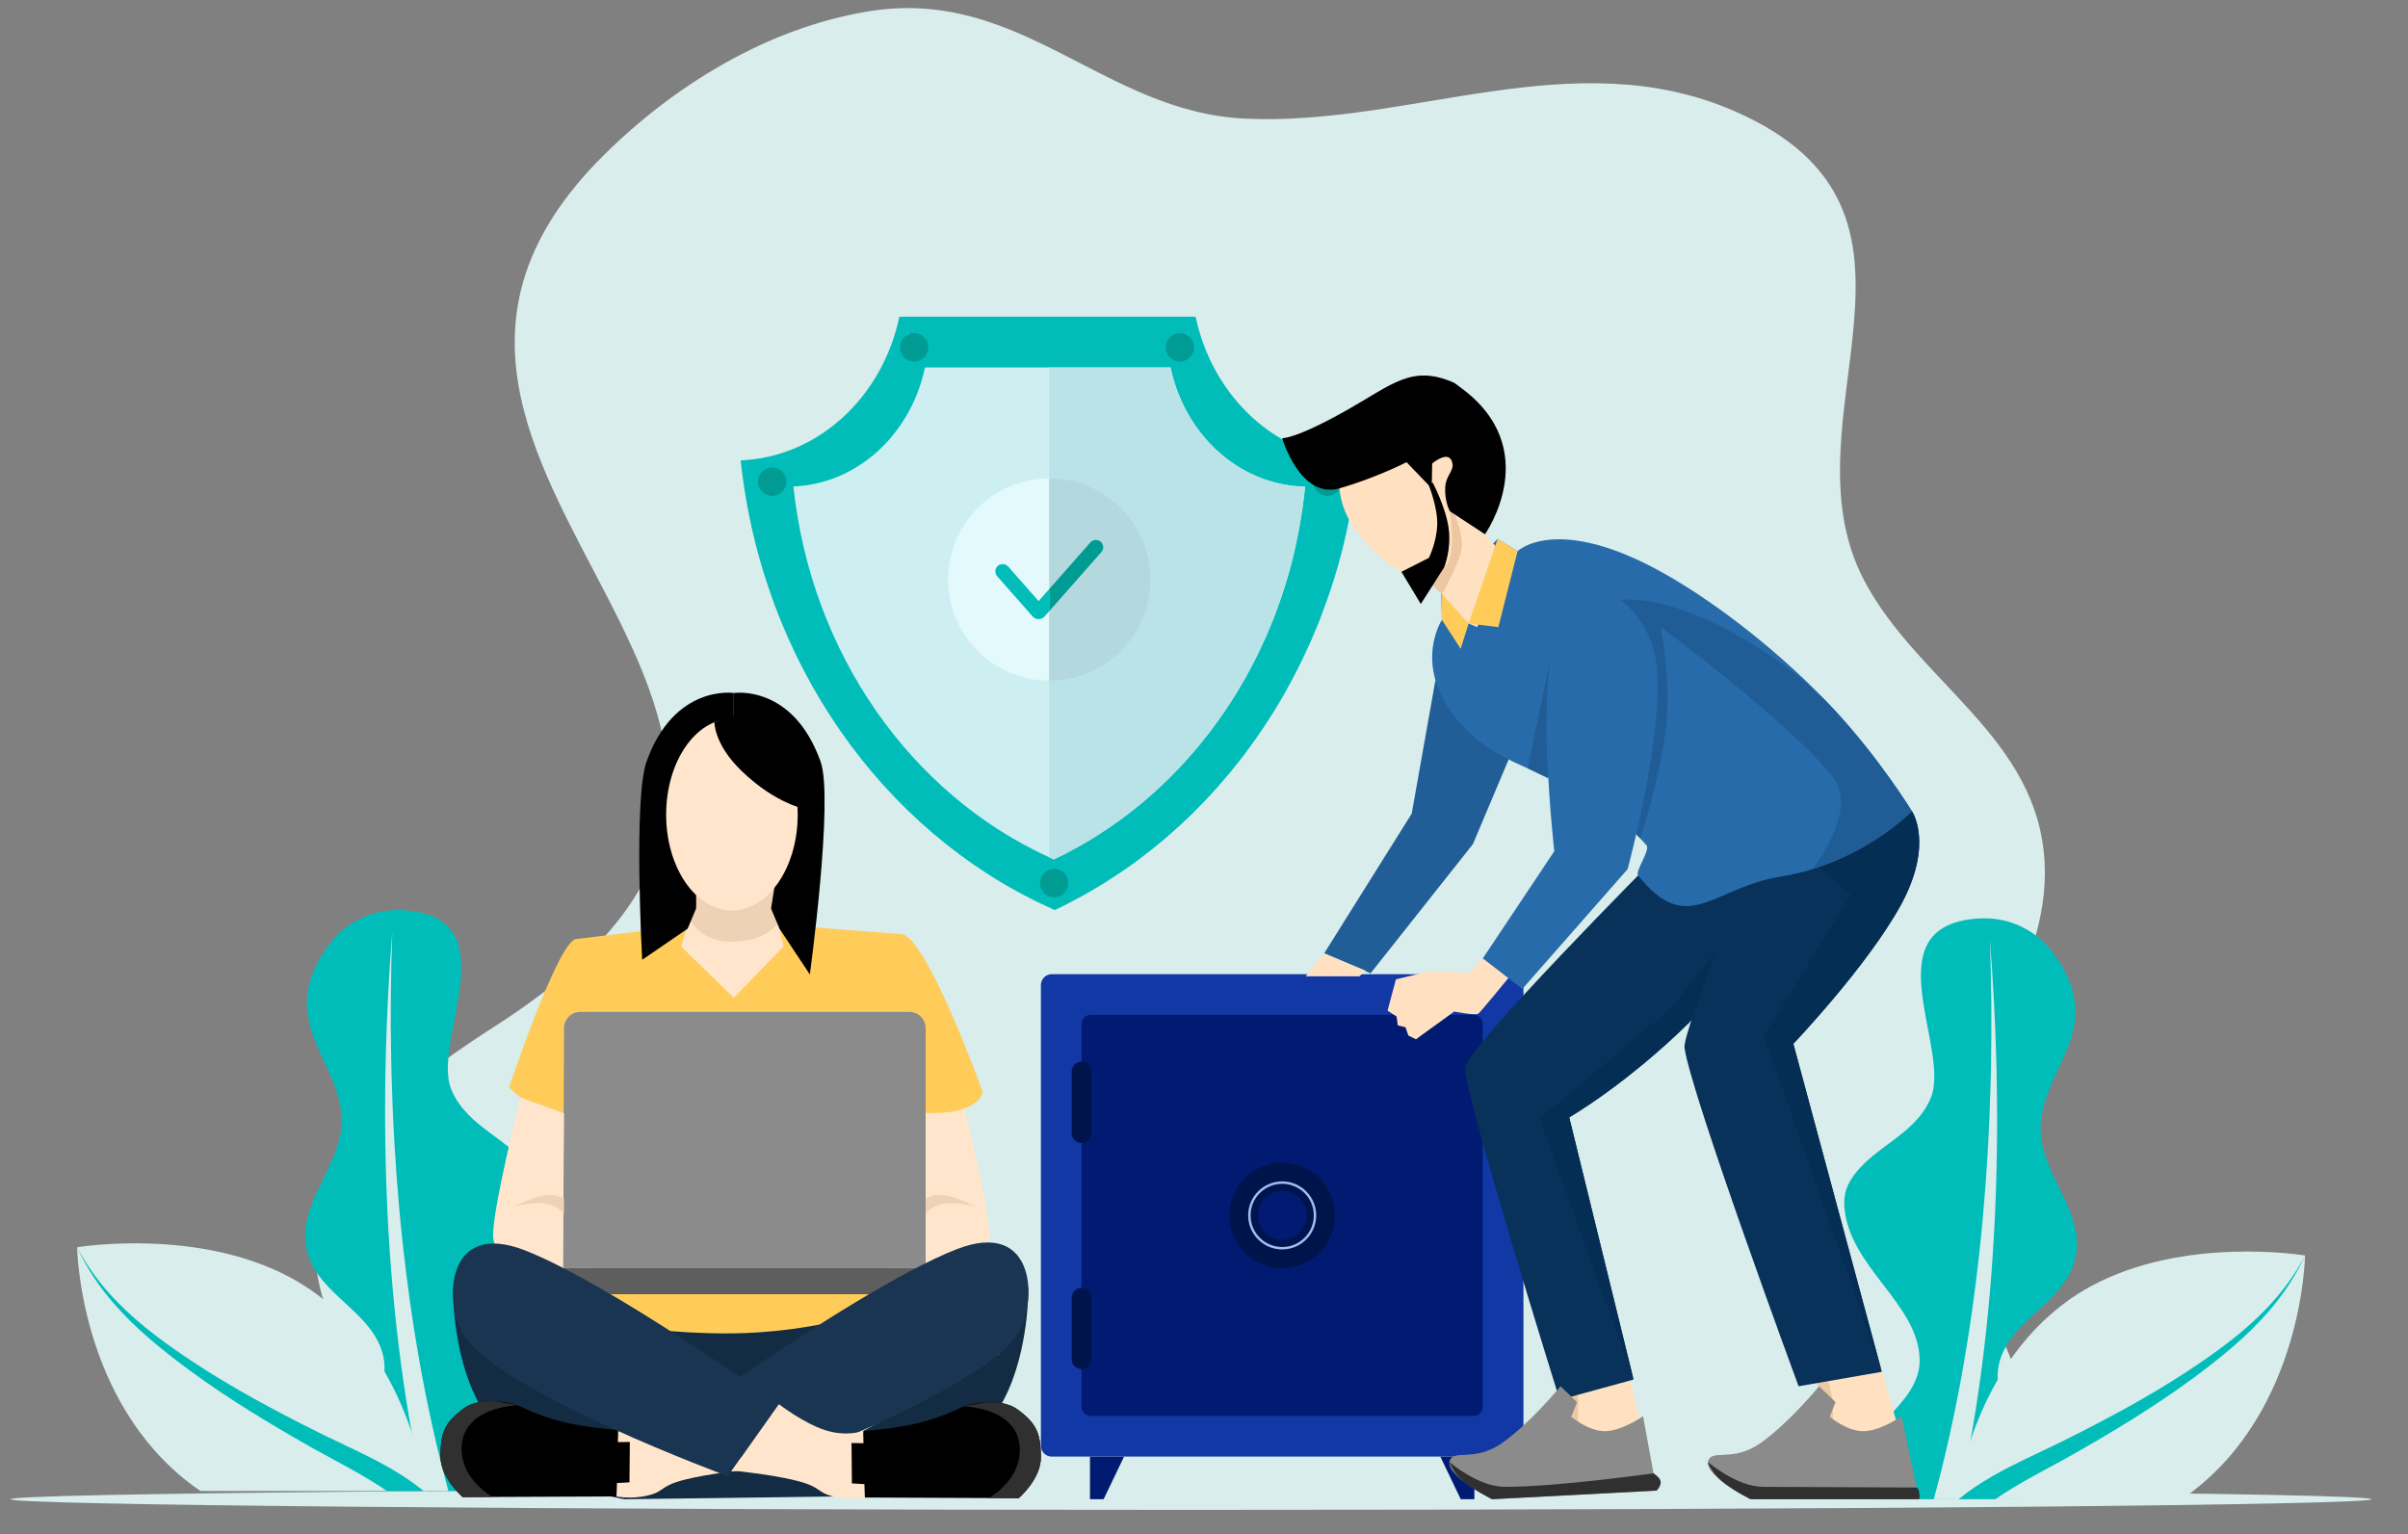 <?xml version="1.0" encoding="UTF-8"?>
<svg id="Calque_1" data-name="Calque 1" xmlns="http://www.w3.org/2000/svg" viewBox="0 0 1590.42 1013.5">
  <rect x="0" y="0" width="1590.42" height="1013.5" fill="#808080" stroke="none"/>
  <defs>
    <style>
      .cls-1 {
        fill: #142c43;
      }

      .cls-1, .cls-2, .cls-3, .cls-4, .cls-5, .cls-6, .cls-7, .cls-8, .cls-9, .cls-10, .cls-11, .cls-12, .cls-13, .cls-14, .cls-15, .cls-16, .cls-17, .cls-18, .cls-19, .cls-20, .cls-21, .cls-22, .cls-23, .cls-24, .cls-25, .cls-26, .cls-27, .cls-28, .cls-29, .cls-30 {
        stroke-width: 0px;
      }

      .cls-2 {
        fill: #e3f9fc;
      }

      .cls-3 {
        fill: #d2c41f;
      }

      .cls-3, .cls-18, .cls-20 {
        fill-rule: evenodd;
      }

      .cls-4 {
        fill: #ffcc5a;
      }

      .cls-5 {
        fill: #bae3e8;
      }

      .cls-6 {
        fill: #5e5e5e;
      }

      .cls-7 {
        fill: #efd2b6;
      }

      .cls-8 {
        fill: #286bab;
      }

      .cls-10 {
        fill: #ceeff2;
      }

      .cls-11 {
        fill: #009b93;
      }

      .cls-12 {
        fill: #ecc7a3;
      }

      .cls-13 {
        fill: #08325a;
      }

      .cls-14 {
        fill: #b3d8dd;
      }

      .cls-15 {
        fill: #193551;
      }

      .cls-16 {
        fill: #eec8a2;
      }

      .cls-17 {
        fill: #00144c;
      }

      .cls-18 {
        fill: #d9edec;
      }

      .cls-19 {
        fill: #205d96;
      }

      .cls-20, .cls-29 {
        fill: #01bdb9;
      }

      .cls-21 {
        fill: #215e98;
      }

      .cls-22 {
        fill: #011b72;
      }

      .cls-23 {
        fill: #052e55;
      }

      .cls-24 {
        fill: #1138a5;
      }

      .cls-25 {
        fill: #ffe5cb;
      }

      .cls-26 {
        fill: #8b8b8b;
      }

      .cls-27 {
        fill: #ffe1c2;
      }

      .cls-28 {
        fill: #303030;
      }

      .cls-30 {
        fill: #a0bef2;
      }
    </style>
  </defs>
  <path class="cls-18" d="M319.7,990.2c-2.63,2.98-31.21-22.32-32.69-23.66-15.23-13.86-29.15-29.49-41.04-46-82.4-114.43-18.79-178.54,81.58-243,312.1-200.43-140.81-365.04,71.38-575.19,46.2-45.75,107.66-83.87,174.56-94.83,100.53-16.46,155.14,66.35,248.6,70.84,108.98,5.24,216.78-51.36,323.3-5.02,152.63,66.4,29.81,202.68,85.62,309.68,35.48,68.02,115.39,103.9,119.43,187.31,3.6,74.25-58,134.45-61.09,209.05-2.79,67.21,76.51,143.75,44.56,207.92"/>
  <path class="cls-18" d="M786.68,983.4c430.3,0,779.64,3.16,779.64,7.04s-349.35,7.04-779.64,7.04-779.64-3.16-779.64-7.04,349.35-7.04,779.64-7.04h0Z"/>
  <path class="cls-20" d="M1233.97,990.45c-1.85-1.86-3.42-3.68-4.72-5.45-10.52-14.31-3.87-25.79,6.69-37.39,3.83-4.21,8.17-8.43,12.39-12.8,4.83-5.01,9.5-10.22,13.07-15.84,4.09-6.45,6.72-13.44,6.47-21.3-1.19-36.66-46.06-60.28-49.67-99.67-.59-6.44.57-12.58,3.95-18.12,13.61-22.31,42.37-29.01,53.05-54.48,13.65-32.54-39.33-113.5,30.7-118.57,2.73-.2,6.39-.22,9.13,0,16.12,1.23,30.9,9.26,40.58,22.15,13.23,17.62,16.3,32.25,14.68,45.53-.08.66-.17,1.31-.27,1.96-1.05,6.65-3.23,12.98-5.83,19.2-4.38,10.45-9.95,20.57-13.36,31.39-2.16,6.87-3.45,14.02-3,21.7,1.59,26.86,26.52,50.13,23.75,77.36-.27,2.65-.8,5.33-1.64,8.06-.31,1.02-.66,2.02-1.05,3-.12.29-.23.59-.36.88-3.36,8.04-8.97,14.62-15.23,20.79-10.5,10.36-22.83,19.56-29.43,32.54-1.59,3.12-2.85,6.46-3.67,10.09-.25,1.09-.43,2.19-.57,3.3-.12,1.02-.2,2.04-.23,3.07-.04,1.2-.03,2.4.04,3.62.6,11.11,5.39,22.9,9.81,34.56,2.43,6.41,4.74,12.79,6.17,18.98,1.08,4.66,1.66,9.21,1.42,13.61-.22,4.1-1.16,8.06-3.07,11.83h-99.8Z"/>
  <path class="cls-18" d="M1314.97,706.51c.59-29.25.31-57.84-.69-85.33,2.05,25.8,3.52,52.59,4.24,80.03.05,1.95.1,3.91.14,5.87,0,.29.01.59.02.88.21,9.7.33,19.48.35,29.32.01,8.13-.04,16.31-.17,24.51-.06,3.65-.13,7.31-.21,10.97-.24,10.18-.59,20.39-1.06,30.64-.42,9.04-.93,18.1-1.54,27.18-.23,3.43-.47,6.85-.73,10.28-1.38,18.26-3.17,36.53-5.41,54.74-.45,3.64-.91,7.27-1.4,10.9-.09.7-.19,1.4-.28,2.1-1.94,14.31-4.16,28.56-6.68,42.71-.05.27-.1.54-.14.8-2.3,12.83-4.85,25.57-7.67,38.2-.01.05-.02.09-.03.14h-16.51c3.82-13.93,7.3-28.04,10.47-42.26,2.53-11.37,4.87-22.81,7.01-34.31.34-1.8.67-3.59.99-5.39.53-2.91,1.04-5.82,1.54-8.73,4.01-23.22,7.26-46.61,9.85-69.97.12-1.12.25-2.23.37-3.35.82-7.61,1.57-15.21,2.26-22.8,1.24-13.76,2.25-27.48,3.06-41.11.25-4.25.48-8.49.7-12.73.22-4.34.42-8.67.59-13,.29-6.97.52-13.92.71-20.83.03-1.1.06-2.19.08-3.29.05-2.06.1-4.11.14-6.16h0Z"/>
  <path class="cls-18" d="M1380.84,849.82c61.92-33.75,141.57-20.4,141.57-20.4,0,0-1.2,101.69-76.36,157.43-1.69,1.25-3.4,2.45-5.13,3.6h-149.24c1.72-10.13,4.65-23.56,9.61-38.35.09-.26.18-.52.27-.79,4.3-12.71,10.1-26.39,17.89-39.85.6-1.04,1.22-2.09,1.85-3.13,1.04-1.73,2.12-3.45,3.23-5.16,3.45-5.31,7.23-10.55,11.38-15.63,8.48-10.38,18.49-20.12,30.31-28.57.58-.41,1.16-.82,1.74-1.23,1.25-.86,2.51-1.71,3.78-2.53.4-.26.81-.52,1.21-.77,2.59-1.63,5.22-3.17,7.89-4.62h0Z"/>
  <path class="cls-20" d="M1335.42,965c9.78-4.78,19.63-9.27,28.95-13.94,13.58-6.8,27.21-13.85,40.64-21.29,13.41-7.44,26.59-15.24,39.28-23.57,18.82-12.36,36.84-25.39,52.01-41.07,10.2-10.54,19.1-22.24,26.09-35.71-6.31,13.93-14.65,26.17-24.34,37.32-14.5,16.67-32.01,30.83-50.37,44.34-12.37,9.1-25.26,17.7-38.4,25.93-13.13,8.22-26.48,16.06-39.79,23.63-10.49,5.97-21.71,11.72-32.65,17.98-4.72,2.7-9.39,5.49-13.92,8.43-1.71,1.11-3.4,2.24-5.06,3.4h-24.29c.06-.05.11-.09.17-.14,6.81-5.57,14.23-10.5,22.01-14.97,6.4-3.68,13.02-7.08,19.67-10.33h0Z"/>
  <path class="cls-20" d="M339.39,985.01c1.85-1.86,3.42-3.68,4.72-5.45,10.52-14.31,3.86-25.79-6.69-37.39-3.83-4.21-8.17-8.43-12.39-12.8-4.83-5.01-9.5-10.22-13.07-15.84-4.09-6.45-6.72-13.44-6.47-21.3,1.19-36.66,46.06-60.28,49.67-99.67.59-6.44-.57-12.58-3.95-18.12-13.61-22.31-42.37-29.01-53.05-54.48-13.65-32.54,39.33-113.5-30.7-118.57-2.73-.2-6.39-.22-9.13,0-16.12,1.23-30.9,9.26-40.58,22.15-13.23,17.62-16.3,32.25-14.68,45.53.08.66.17,1.31.27,1.96,1.05,6.65,3.23,12.98,5.83,19.2,4.38,10.45,9.95,20.57,13.36,31.39,2.16,6.87,3.45,14.02,3,21.7-1.59,26.86-26.52,50.13-23.75,77.36.27,2.65.8,5.33,1.64,8.06.31,1.02.66,2.02,1.05,3,.12.29.23.59.36.88,3.36,8.04,8.97,14.62,15.23,20.79,10.5,10.36,22.83,19.56,29.43,32.54,1.59,3.12,2.85,6.46,3.67,10.09.25,1.09.43,2.19.57,3.3.12,1.02.2,2.04.23,3.07.04,1.2.03,2.4-.04,3.62-.6,11.11-5.39,22.9-9.81,34.56-2.43,6.41-4.74,12.79-6.17,18.98-1.08,4.66-1.66,9.21-1.42,13.61.22,4.1,1.16,8.06,3.07,11.83h99.8Z"/>
  <path class="cls-18" d="M258.39,701.07c-.59-29.26-.31-57.84.69-85.33-2.05,25.8-3.52,52.59-4.24,80.03-.05,1.95-.1,3.91-.14,5.87,0,.29-.01.59-.02.88-.21,9.7-.33,19.48-.35,29.32-.01,8.13.04,16.31.17,24.51.06,3.65.13,7.31.21,10.97.24,10.18.59,20.39,1.06,30.64.42,9.04.93,18.1,1.54,27.18.23,3.43.47,6.85.73,10.28,1.38,18.26,3.17,36.53,5.41,54.74.45,3.64.91,7.27,1.4,10.9.09.7.19,1.4.28,2.1,1.94,14.31,4.16,28.56,6.68,42.71.05.27.1.54.14.8,2.3,12.83,4.85,25.57,7.67,38.2.01.05.02.09.03.14h16.51c-3.82-13.93-7.3-28.04-10.47-42.26-2.53-11.37-4.87-22.81-7.01-34.31-.34-1.8-.67-3.59-.99-5.39-.53-2.91-1.04-5.82-1.54-8.73-4.01-23.22-7.26-46.61-9.85-69.97-.12-1.12-.25-2.23-.37-3.35-.82-7.61-1.57-15.21-2.26-22.8-1.24-13.76-2.25-27.48-3.06-41.11-.25-4.25-.48-8.49-.7-12.73-.22-4.34-.42-8.67-.59-13-.29-6.97-.52-13.92-.71-20.83-.03-1.1-.06-2.19-.08-3.29-.05-2.06-.1-4.11-.14-6.16h0Z"/>
  <path class="cls-3" d="M394.56,925.09s.15,30.22-22.46,46.4c-19,13.6-47.62,5.91-47.62,5.91,0,0,1.04-29.43,22.65-44.32,19-13.1,47.43-7.98,47.43-7.98h0Z"/>
  <path class="cls-18" d="M192.53,844.38c-61.92-33.75-141.57-20.4-141.57-20.4,0,0,1.2,101.69,76.36,157.43,1.69,1.25,3.4,2.45,5.12,3.6h149.24c-1.72-10.13-4.65-23.56-9.61-38.35-.09-.26-.18-.52-.27-.79-4.3-12.71-10.1-26.39-17.89-39.85-.6-1.04-1.22-2.09-1.85-3.13-1.04-1.73-2.12-3.45-3.23-5.16-3.45-5.31-7.23-10.55-11.38-15.63-8.48-10.38-18.49-20.12-30.31-28.57-.58-.41-1.16-.82-1.74-1.23-1.25-.86-2.51-1.71-3.78-2.52-.4-.26-.81-.52-1.21-.77-2.59-1.63-5.22-3.17-7.89-4.62h0Z"/>
  <path class="cls-20" d="M237.94,959.56c-9.78-4.78-19.63-9.27-28.95-13.94-13.58-6.8-27.21-13.85-40.64-21.29-13.41-7.44-26.59-15.24-39.28-23.57-18.82-12.36-36.84-25.39-52.01-41.07-10.2-10.54-19.1-22.24-26.09-35.71,6.31,13.93,14.65,26.17,24.34,37.32,14.5,16.67,32.01,30.83,50.37,44.34,12.37,9.1,25.26,17.7,38.4,25.93,13.13,8.22,26.48,16.06,39.79,23.63,10.49,5.97,21.71,11.72,32.65,17.98,4.72,2.7,9.39,5.49,13.92,8.43,1.71,1.11,3.4,2.24,5.06,3.4h24.29c-.06-.05-.11-.09-.17-.14-6.81-5.57-14.23-10.5-22.01-14.97-6.4-3.68-13.02-7.08-19.67-10.33h0Z"/>
  <path class="cls-24" d="M687.49,650.76c0-3.97,3.21-7.18,7.18-7.18h304.35c3.96,0,7.18,3.22,7.18,7.18v304.34c0,3.97-3.22,7.18-7.18,7.18h-304.35c-3.97,0-7.18-3.21-7.18-7.18v-304.34h0Z"/>
  <path class="cls-22" d="M714.35,676.41c0-3.3,2.67-5.97,5.97-5.97h253.04c3.3,0,5.97,2.67,5.97,5.97v253.05c0,3.3-2.67,5.97-5.97,5.97h-253.04c-3.3,0-5.97-2.67-5.97-5.97v-253.05h0Z"/>
  <path class="cls-17" d="M707.82,707.86c0-3.56,2.88-6.45,6.44-6.45h.18c3.56,0,6.44,2.89,6.44,6.45v40.78c0,3.56-2.88,6.45-6.44,6.45h-.18c-3.56,0-6.44-2.89-6.44-6.45v-40.78h0Z"/>
  <path class="cls-17" d="M707.82,857.23c0-3.56,2.88-6.45,6.44-6.45h.18c3.56,0,6.44,2.89,6.44,6.45v40.78c0,3.56-2.88,6.45-6.44,6.45h-.18c-3.56,0-6.44-2.89-6.44-6.45v-40.78h0Z"/>
  <path class="cls-17" d="M811.94,802.94c0-19.28,15.63-34.9,34.9-34.9s34.9,15.62,34.9,34.9-15.62,34.9-34.9,34.9-34.9-15.63-34.9-34.9h0Z"/>
  <path class="cls-30" d="M824.37,802.94c0-12.41,10.07-22.48,22.48-22.48s22.47,10.06,22.47,22.48-10.06,22.48-22.47,22.48-22.48-10.06-22.48-22.48h0Z"/>
  <path class="cls-17" d="M825.97,802.94c0-11.53,9.34-20.88,20.88-20.88s20.88,9.35,20.88,20.88-9.34,20.88-20.88,20.88-20.88-9.35-20.88-20.88h0Z"/>
  <path class="cls-22" d="M830.73,802.94c0-8.9,7.22-16.12,16.12-16.12s16.11,7.22,16.11,16.12-7.22,16.12-16.11,16.12-16.12-7.21-16.12-16.12h0Z"/>
  <polygon class="cls-22" points="719.9 962.29 742.41 962.29 728.9 990.45 719.9 990.45 719.9 962.29 719.9 962.29"/>
  <polygon class="cls-22" points="973.79 962.29 951.29 962.29 964.79 990.45 973.79 990.45 973.79 962.29 973.79 962.29"/>
  <path class="cls-29" d="M593.99,209.27c-11.12,52.97-53.54,92.73-104.79,94.87,14.17,133.36,93.73,244.75,202.62,294.88,1.6.73,3.18,1.51,4.78,2.22,6.67-3.15,13.2-6.55,19.64-10.15,1.13-.63,2.27-1.26,3.4-1.91,2.67-1.54,5.34-3.12,7.97-4.74,1.46-.9,2.9-1.83,4.35-2.75,5.97-3.8,11.86-7.75,17.59-11.94,2.62-1.92,5.21-3.91,7.78-5.91,1.06-.81,2.12-1.61,3.16-2.44,2.5-1.98,4.96-4,7.4-6.06,1.28-1.07,2.55-2.17,3.8-3.26,5.37-4.65,10.63-9.46,15.74-14.46,2.12-2.08,4.18-4.22,6.26-6.36,1.39-1.44,2.77-2.88,4.14-4.34,1.79-1.91,3.55-3.83,5.3-5.78,1.76-1.97,3.49-3.97,5.2-5.98,1.51-1.76,3.03-3.5,4.5-5.28.53-.64,1.03-1.31,1.56-1.96,2.28-2.81,4.56-5.64,6.77-8.53,1.55-2.03,3.04-4.11,4.56-6.18,1.36-1.87,2.71-3.74,4.04-5.64,1.52-2.16,3.01-4.33,4.49-6.52,1.53-2.29,3.02-4.62,4.51-6.96,1.19-1.85,2.39-3.68,3.54-5.56.38-.62.72-1.26,1.1-1.88,1.96-3.26,3.9-6.53,5.77-9.86,1.24-2.2,2.43-4.44,3.63-6.67,1.25-2.34,2.5-4.68,3.7-7.05,1.1-2.16,2.2-4.32,3.26-6.51,1.38-2.84,2.69-5.71,4-8.59.8-1.75,1.63-3.48,2.4-5.25.22-.5.42-1.02.63-1.53,1.71-3.97,3.38-7.97,4.97-12.02.77-1.95,1.49-3.92,2.22-5.88,1.12-2.98,2.2-5.97,3.24-9,.69-1.98,1.37-3.97,2.03-5.98,1.34-4.11,2.62-8.27,3.84-12.45.25-.88.54-1.74.79-2.62.02-.06.03-.12.05-.18,1.38-4.9,2.65-9.86,3.85-14.84.47-1.92.87-3.86,1.31-5.8.76-3.4,1.48-6.81,2.15-10.25.4-2,.8-4,1.17-6.01.77-4.27,1.46-8.56,2.09-12.88.16-1.03.34-2.04.49-3.07.05-.38.08-.76.14-1.14.66-4.88,1.22-9.8,1.71-14.75v-.05c-.8-.01-1.57-.13-2.36-.16-51.24-2.15-93.66-41.91-104.79-94.87h-195.67Z"/>
  <path class="cls-10" d="M610.92,242.75c-9.22,43.92-44.4,76.89-86.89,78.66,11.75,110.58,77.72,202.94,168.01,244.5,1.32.61,2.63,1.25,3.97,1.84,5.52-2.61,10.95-5.43,16.27-8.42.94-.53,1.9-1.05,2.83-1.59,2.22-1.28,4.42-2.59,6.61-3.93,1.21-.74,2.4-1.52,3.6-2.28,4.96-3.15,9.84-6.43,14.59-9.9,2.18-1.59,4.32-3.25,6.45-4.9.87-.68,1.75-1.34,2.61-2.02,2.07-1.64,4.11-3.32,6.13-5.02,1.06-.89,2.11-1.8,3.15-2.7,4.45-3.86,8.83-7.84,13.04-11.99,1.76-1.73,3.48-3.5,5.19-5.27,1.16-1.19,2.3-2.38,3.44-3.6,1.49-1.58,2.95-3.18,4.39-4.8,1.46-1.63,2.89-3.29,4.32-4.96,1.24-1.46,2.51-2.9,3.73-4.38.44-.53.85-1.09,1.28-1.62,1.9-2.33,3.78-4.68,5.61-7.07,1.28-1.69,2.53-3.41,3.78-5.13,1.13-1.55,2.26-3.1,3.35-4.67,1.25-1.79,2.5-3.59,3.72-5.41,1.27-1.9,2.51-3.83,3.74-5.77.97-1.54,1.97-3.05,2.93-4.61.31-.51.6-1.05.91-1.56,1.63-2.7,3.24-5.42,4.79-8.18,1.02-1.82,2.01-3.68,3-5.53,1.04-1.94,2.07-3.88,3.07-5.85.91-1.79,1.82-3.58,2.7-5.39,1.14-2.35,2.23-4.74,3.31-7.13.66-1.45,1.35-2.89,1.99-4.36.18-.42.34-.85.52-1.26,1.42-3.29,2.81-6.61,4.12-9.96.63-1.61,1.22-3.25,1.84-4.87.92-2.47,1.83-4.95,2.68-7.46.57-1.65,1.14-3.3,1.68-4.95,1.12-3.41,2.18-6.86,3.19-10.32.2-.73.45-1.44.65-2.17,0-.05.02-.1.04-.15,1.15-4.06,2.21-8.17,3.2-12.31.38-1.59.72-3.2,1.08-4.81.63-2.82,1.22-5.65,1.79-8.5.32-1.66.66-3.31.96-4.98.63-3.54,1.21-7.1,1.74-10.68.12-.85.28-1.69.4-2.54.04-.31.07-.63.11-.94.55-4.05,1.02-8.13,1.42-12.23,0-.01,0-.03,0-.04-.66-.01-1.29-.11-1.95-.13-42.49-1.78-77.66-34.75-86.88-78.66h-162.25Z"/>
  <path class="cls-11" d="M686.87,583.35c0-5.18,4.19-9.37,9.37-9.37s9.37,4.2,9.37,9.37-4.19,9.37-9.37,9.37-9.37-4.2-9.37-9.37h0Z"/>
  <path class="cls-11" d="M867.29,318.18c0-5.18,4.19-9.37,9.37-9.37s9.37,4.2,9.37,9.37-4.19,9.37-9.37,9.37-9.37-4.2-9.37-9.37h0Z"/>
  <path class="cls-11" d="M769.92,229.47c0-5.18,4.2-9.37,9.38-9.37s9.37,4.2,9.37,9.37-4.2,9.37-9.37,9.37-9.38-4.2-9.38-9.37h0Z"/>
  <path class="cls-11" d="M594.4,229.47c0-5.18,4.19-9.37,9.37-9.37s9.37,4.2,9.37,9.37-4.19,9.37-9.37,9.37-9.37-4.2-9.37-9.37h0Z"/>
  <path class="cls-11" d="M500.63,318.18c0-5.18,4.2-9.37,9.38-9.37s9.37,4.2,9.37,9.37-4.2,9.37-9.37,9.37-9.38-4.2-9.38-9.37h0Z"/>
  <path class="cls-5" d="M693.02,242.75v323.63c.99.47,1.98.94,2.98,1.38,5.53-2.61,10.95-5.43,16.28-8.42.94-.53,1.88-1.05,2.81-1.58,2.23-1.28,4.42-2.59,6.62-3.93,1.21-.74,2.4-1.53,3.61-2.29,4.95-3.15,9.83-6.43,14.58-9.9,2.19-1.59,4.32-3.24,6.45-4.9.87-.68,1.75-1.34,2.61-2.02,2.06-1.64,4.11-3.31,6.13-5.01,1.06-.89,2.11-1.81,3.16-2.71,4.45-3.86,8.81-7.83,13.03-11.98,1.76-1.73,3.47-3.51,5.19-5.28,1.15-1.19,2.3-2.39,3.44-3.61,1.48-1.58,2.94-3.18,4.38-4.79,1.46-1.63,2.9-3.28,4.33-4.94,1.24-1.46,2.51-2.9,3.72-4.38.44-.53.86-1.09,1.29-1.63,1.9-2.33,3.79-4.69,5.62-7.08,1.28-1.69,2.51-3.4,3.76-5.12,1.13-1.55,2.26-3.1,3.36-4.68,1.25-1.79,2.5-3.59,3.72-5.41,1.27-1.9,2.5-3.83,3.73-5.76.98-1.54,1.98-3.06,2.94-4.62.31-.51.59-1.04.9-1.55,1.63-2.7,3.25-5.42,4.8-8.18,1.02-1.82,2.01-3.68,3-5.53,1.04-1.94,2.08-3.88,3.08-5.85.91-1.79,1.82-3.58,2.69-5.4,1.15-2.35,2.23-4.74,3.31-7.13.66-1.45,1.35-2.89,1.99-4.35.18-.42.35-.84.52-1.26,1.43-3.29,2.81-6.6,4.12-9.95.63-1.61,1.22-3.26,1.84-4.88.92-2.47,1.82-4.96,2.68-7.46.56-1.65,1.14-3.3,1.68-4.96,1.12-3.41,2.18-6.86,3.19-10.32.2-.73.45-1.44.66-2.17,0-.05,0-.1.03-.15,1.14-4.06,2.2-8.17,3.19-12.3.39-1.59.73-3.2,1.09-4.81.63-2.82,1.22-5.65,1.79-8.5.32-1.66.65-3.32.95-4.99.64-3.54,1.22-7.09,1.75-10.67.12-.85.27-1.7.39-2.55.05-.31.08-.63.12-.94.55-4.05,1.02-8.13,1.43-12.23,0-.01,0-.03,0-.04-.66-.01-1.31-.1-1.97-.13-42.48-1.78-77.66-34.74-86.88-78.66h-80.14Z"/>
  <path class="cls-2" d="M693.01,316.06c-36.88,0-66.78,29.9-66.78,66.78s29.9,66.79,66.78,66.79v-133.57h0Z"/>
  <path class="cls-14" d="M693.01,316.06v133.57c36.89,0,66.79-29.91,66.79-66.79s-29.9-66.78-66.79-66.78h0Z"/>
  <path class="cls-29" d="M662.53,372.66c-1.23-.08-2.5.31-3.5,1.2-2,1.77-2.2,4.82-.43,6.82l23.53,26.69c1.01,1.14,2.43,1.67,3.84,1.61,1.4.06,2.83-.47,3.83-1.61l3.2-3.63v-14.62l-7.03,7.98-20.12-22.82c-.88-1-2.09-1.55-3.32-1.62h0Z"/>
  <path class="cls-11" d="M723.49,356.7c-1.23.08-2.43.63-3.31,1.63l-27.17,30.8v14.62l34.41-39.02c1.77-2,1.58-5.06-.42-6.82-1-.88-2.27-1.28-3.51-1.21h0Z"/>
  <path class="cls-4" d="M479.43,608.3l-98.42,12.02s-7.7,39.05-1.67,86.66c4.25,33.67,15.7,167.64,15.7,167.64,0,0,44.95,6.89,90.17,6.23,6.25-.09,12.52-.33,18.66-.66,38.27-2.11,72.04-8.2,72.04-8.2,0,0,27.53-114.1,30.69-139.04,6.03-47.61-11.76-115.9-11.76-115.9l-115.39-8.73h0Z"/>
  <path class="cls-4" d="M381.02,620.32c-11.69-1.12-44.75,97.98-44.75,97.98,0,0,6.94,8.42,19.29,13.08s30.11,5.57,30.11,5.57c0,0,8.49-115.36-4.65-116.62h0Z"/>
  <path class="cls-25" d="M635.26,725.06s19.42,76.52,18.09,92.61c-1.74,20.84-41.98,15.63-41.98,15.63v-97.66l23.89-10.59h0Z"/>
  <path class="cls-4" d="M594.81,617.03c16.56-.45,54.13,103.98,54.13,103.98,0,0,.45,6.59-11.89,11.25-12.35,4.66-30.46,2.65-30.46,2.65,0,0-22.91-117.57-11.77-117.87h0Z"/>
  <path class="cls-26" d="M383.26,668.5h217.36c5.94,0,10.74,4.81,10.74,10.75v158.37l-239.49.02.64-158.4c0-5.94,4.81-10.75,10.74-10.75h0Z"/>
  <path class="cls-6" d="M372.52,837.62h238.85v8.69c0,4.8-3.89,8.69-8.69,8.69h-221.47c-4.8,0-8.69-3.89-8.69-8.69v-8.69h0Z"/>
  <path class="cls-7" d="M611.37,792.12v9.45s4.5-5.32,12.65-6.46c8.16-1.14,19.95,1.89,19.95,1.89,0,0-11.77-6.15-19.92-7.37-8.15-1.22-12.68,2.48-12.68,2.48h0Z"/>
  <path class="cls-1" d="M395.03,874.61s50.06,6.89,90.17,6.23c40.1-.66,70.24-8.86,70.24-8.86l-5.13,116.64-138.2,1.83-17.08-115.83h0Z"/>
  <path class="cls-1" d="M299.22,851.25s-.74,41.58,16.1,74c16.86,32.42,51.33,55.68,51.33,55.68l45.46,9.52-5.99-46-73.73-46.76-33.17-46.44h0Z"/>
  <path class="cls-1" d="M679.19,850.54s.75,41.58-16.12,74c-16.85,32.42-51.32,55.68-51.32,55.68l-45.46,9.52,3.95-44.41,89.55-50.82,19.39-43.97h0Z"/>
  <path class="cls-25" d="M343.84,725.06s-19.42,76.52-18.09,92.61c1.74,20.84,46.04,19.93,46.04,19.93l.72-102.05-28.68-10.5h0Z"/>
  <path class="cls-15" d="M631.7,825.33c-18.21,7.11-42.21,20.26-66.32,34.79-50.42,30.38-101.41,66.81-101.41,66.81l33.71,47.62s147.92-54.56,173.8-92.21c13.92-20.24,13.9-77.97-39.77-57.02h0Z"/>
  <path class="cls-7" d="M372.52,792.12v9.45s-4.5-5.32-12.65-6.46c-8.15-1.14-19.95,1.89-19.95,1.89,0,0,11.77-6.15,19.92-7.37,8.15-1.22,12.69,2.48,12.69,2.48h0Z"/>
  <path class="cls-25" d="M463.97,926.94s-15.99,12.39-30.34,17.1c-14.34,4.71-25.47.58-25.47.58l-1,43.98s9.71,2.08,20.95-.69c11.25-2.76,7.3-6.07,24.02-10.36,16.73-4.29,42.87-6.79,42.87-6.79l-31.02-43.83h0Z"/>
  <path class="cls-9" d="M408.16,944.62s-19.81-1.17-36.33-5.24c-16.52-4.06-29.76-11.01-29.76-11.01,0,0-22.76-7.38-35.84,2.13-13.08,9.51-15.15,16.68-15.3,31.31-.17,14.63,14.65,27.22,14.65,27.22l101.58-.43.2-8.85,8.39-.47.24-26.66-8,.1.18-8.09h0Z"/>
  <path class="cls-15" d="M346.71,826.04c56.3,21.98,167.74,101.6,167.74,101.6l-33.72,47.62s-147.92-54.56-173.79-92.21c-13.92-20.24-13.9-77.97,39.77-57.02h0Z"/>
  <polygon class="cls-25" points="460.03 591.52 449.87 625.27 484.64 659.2 517.52 625.27 514.84 613.53 516.63 579 484.35 592.03 460.03 591.52 460.03 591.52"/>
  <path class="cls-25" d="M514.45,927.65s15.99,12.4,30.34,17.1c14.34,4.71,25.47.58,25.47.58l1,43.98s-9.71,2.08-20.95-.69c-11.25-2.76-7.3-6.07-24.03-10.36-16.71-4.29-42.87-6.79-42.87-6.79l31.04-43.83h0Z"/>
  <path class="cls-28" d="M323.33,925.65c1.49-.02,2.91.08,4.32.17l14.42,2.55s-38.04.62-37.19,29.77c.59,20.02,20.4,30.8,20.4,30.8h-.02l-19.68.09s-14.82-12.59-14.66-27.22c.17-14.63,2.23-21.8,15.31-31.31,4.9-3.57,11.16-4.75,17.09-4.84h0Z"/>
  <path class="cls-9" d="M570.25,945.33s19.81-1.17,36.33-5.24c16.52-4.06,29.76-11.01,29.76-11.01,0,0,22.76-7.38,35.84,2.13,13.07,9.51,15.15,16.68,15.3,31.31.17,14.63-14.65,27.22-14.65,27.22l-101.58-.43-.2-8.85-8.39-.47-.24-26.66,8,.1-.18-8.09h0Z"/>
  <path class="cls-28" d="M655.09,926.36c-1.49-.02-2.91.08-4.32.17l-14.42,2.55s38.04.62,37.19,29.77c-.59,20.02-20.4,30.8-20.4,30.8h.01l19.69.09s14.82-12.59,14.65-27.22c-.16-14.63-2.22-21.8-15.3-31.31-4.9-3.57-11.16-4.75-17.09-4.84h0Z"/>
  <path class="cls-7" d="M448.22,582.6l35.62,15.26,36.63-17.11s7.5,40.23-36.37,41.42c-35.08.95-35.88-39.57-35.88-39.57h0Z"/>
  <path class="cls-9" d="M484.64,486.05v-28.23s39.04-6.02,57.34,45.36c8.76,24.57-7.1,140.58-7.1,140.58l-20.04-30.23-5.58-13.3,4.37-27.52,7.29-25.6s2.31-34.43-8.45-47.74c-10.77-13.31-27.83-13.3-27.83-13.3h0Z"/>
  <path class="cls-9" d="M484.64,486.05v-28.23s-39.31-6.02-57.62,45.36c-8.76,24.57-2.88,130.9-2.88,130.9l30.02-20.56,5.58-13.3s1.39-22.67-6.09-36.34c-2.04-3.74-7.87-51.22,2.89-64.53,10.77-13.31,28.11-13.3,28.11-13.3h0Z"/>
  <path class="cls-25" d="M439.97,538.18c0-34.95,19.44-63.29,43.44-63.29s43.45,28.34,43.45,63.29-19.45,63.29-43.45,63.29-43.44-28.34-43.44-63.29h0Z"/>
  <path class="cls-9" d="M471.87,477.15s-.34,14.44,17.76,32c23.64,22.93,43.91,25.69,43.91,25.69,0,0-.27-29.71-12.13-51.98-11.85-22.27-49.54-5.72-49.54-5.72h0Z"/>
  <path class="cls-27" d="M1211.04,950.11l-28.23-95.34s8.8-20.38,19.77-19.05c4.23.51,10.31-1.93,14.73,1.73,7.05,5.84,11.71,18.57,11.71,18.57l26.86,94.99-44.85-.91h0Z"/>
  <path class="cls-27" d="M1041.94,951.08l-23.61-96.57s9.77-19.94,20.67-18.09c4.2.72,10.39-1.43,14.63,2.45,6.76,6.17,10.8,19.1,10.8,19.1l22.26,96.17-44.75-3.06h0Z"/>
  <path class="cls-16" d="M1211.05,950.11l-.7-26.23-19.68-81.33-2.42-9.99c-9.64,1.93-5.46,22.22-5.46,22.22l28.25,95.34h0Z"/>
  <path class="cls-16" d="M1041.95,951.08l.57-26.23-15.74-82.19-1.94-10.1c-9.72,1.47-6.52,21.93-6.52,21.93l23.64,96.59h0Z"/>
  <path class="cls-13" d="M1207.33,569.52s-47.84,62.82-90.57,104.97c-42.73,42.17-80.34,63.65-80.34,63.65l42.49,173.25-48.78,13.38s-62.45-199.93-62.48-219.29c-.02-12.18,126.17-139.22,126.17-139.22l113.52,3.26h0Z"/>
  <path class="cls-13" d="M1156.72,568.07s-45.5,114.31-44.16,124.06c4.21,30.75,75.35,223.68,75.35,223.68l54.96-9.54-58.41-216.7s49.09-51.57,71.06-91.85c21.97-40.29,7.29-61.8,7.29-61.8l-106.08,32.15h0Z"/>
  <path class="cls-26" d="M1255.9,935.61l11.7,54.84h-111.39s-29.87-15.25-28.16-24.58c1.71-9.33,16.03.8,34.99-12.71,18.96-13.52,38.4-37.34,38.4-37.34l10.9,10.46-3.81,9.69s11.35,9.71,22.48,9.53c11.13-.19,24.89-9.87,24.89-9.87h0Z"/>
  <path class="cls-26" d="M1085.17,935.61l9.04,49.13-108.73,5.7s-29.87-15.25-28.16-24.58c1.71-9.33,16.03.8,34.99-12.71,18.96-13.52,38.4-37.34,38.4-37.34l10.9,10.46-3.81,9.69s11.35,9.71,22.48,9.53c11.13-.19,24.89-9.87,24.89-9.87h0Z"/>
  <path class="cls-28" d="M1267.6,990.45s.52-1.63,0-4.48c-.53-2.85-1.65-3.26-1.65-3.26,0,0-67.61-.29-101.35-.44-17.72-.08-36.55-16.4-36.55-16.4,0,0,1.79,6.26,8.83,12.4,7.04,6.16,19.34,12.18,19.34,12.18h111.39Z"/>
  <path class="cls-28" d="M1094.2,984.74s3.14-3.18,2.61-6.04c-.52-2.85-4.71-5.38-4.71-5.38,0,0-64.49,9.09-98.24,8.94-17.72-.08-36.55-16.4-36.55-16.4,0,0,1.79,6.26,8.83,12.4,7.04,6.16,19.33,12.18,19.33,12.18l108.73-5.7h0Z"/>
  <polygon class="cls-21" points="948.07 449.29 932.41 537.48 874.59 629.82 905.23 643.01 972.82 557.64 996.43 501.72 948.07 449.29 948.07 449.29"/>
  <path class="cls-23" d="M1262.78,535.94s14.72,21.53-7.25,61.8c-21.96,40.27-71.08,91.83-71.08,91.83l58.44,216.73-77.86-221.89,57.51-93.58-21.74-18.03,61.98-36.88h0Z"/>
  <path class="cls-8" d="M989.12,356.1l-37.09,36.42.31,16.99s-20.95,31.76,12.83,68.98c33.78,37.22,77.4,28.86,122.29,79.9,2.7,3.08-7.68,17.35-5.58,19.97,32.88,41.13,49.08,7.98,94.21.75,53-8.49,86.7-43.18,86.7-43.18,0,0-21.07-34.47-51.75-67.52-32.34-34.85-75.28-68.88-111.77-89.45-71.1-40.09-96.97-14.83-96.97-14.83l-13.18-8.03h0Z"/>
  <path class="cls-19" d="M1069.61,396.21c42.91-3.65,109.1,37.33,141.45,72.18,30.68,33.05,51.72,67.55,51.72,67.55,0,0-3.22,3.02-7.42,6.54-3.59,3-8.52,6.74-14.61,10.79-1.24.83-2.52,1.61-3.83,2.44-1.83,1.15-3.8,2.32-5.8,3.48-3.38,1.88-6.82,3.73-10.2,5.33-9.98,4.7-16.75,7.1-20.12,8.3-1.27.43-2.41.92-3.71,1.33.16-.2,30.23-38.28,13.97-59.9-26.16-34.79-114.19-99.95-114.19-99.95,0,0,7.87,38.81,2.76,72.25-5.11,33.44-16.21,67.4-16.21,67.4l-4.75-4.84,14.87-114.07-23.92-38.84h0Z"/>
  <path class="cls-27" d="M950.19,377.24l-3.85,9.29,6.03,6.04,12.11,16.97,11.12,4.77,20.83-44.8-17.32-17.72s19.95-21.49,11.79-50.03c-8.16-28.55-26.9-42.77-56.72-36.28-29.81,6.5-44.25,30.11-44.25,30.11l60.26,81.65h0Z"/>
  <path class="cls-12" d="M944.28,385.17l8.09,7.39s9.52-16.89,12.49-27.35c2.97-10.46-4.42-25.61-4.42-25.61l-3.68-2.52-12.48,48.08h0Z"/>
  <path class="cls-27" d="M959.93,303.47c-3.34-9.39-12.16,1.04-17.3-3.14-10.76-8.75-20.4-24.39-35.2-19.14-21.86,7.77-33.04,42.14-10.9,70.49,18.98,24.3,38.93,37.28,57.3,23.13,10.08-7.78,2.03-43.52,2.45-51.72.42-8.21,5.94-13.14,3.64-19.61h0Z"/>
  <path class="cls-9" d="M928.99,305.34l16.61,17.25.33-16.41s12.07-10.23,13.46.64c.53,4.14-4.29,7.93-4.78,14.18-.8,10.15,3.01,16.76,3.01,16.76l23.18,15.19s40.05-56.61-16.77-97.41c-1.4-1.01-2.63-2.24-4.11-2.88-27.36-11.86-40.08,1.15-69.9,18.03-34.9,19.76-43.19,18.76-43.19,18.76,0,0,11.83,40.55,37.82,33.17,23.85-6.77,44.32-17.27,44.32-17.27h0Z"/>
  <path class="cls-19" d="M1023.93,435.4s-2.08,24.42-2.41,44.12c-.32,19.72,1.11,34.72,1.11,34.72l-13.63-6.63,14.93-72.21h0Z"/>
  <path class="cls-9" d="M943.68,320.58s6.02,14.84,5.56,26.33c-.46,11.48-5.47,21.62-5.47,21.62l-18.16,9.22,12.78,21.25,15.44-24.19s4.88-11.75,2.97-25.78c-1.91-14.03-10.61-30.35-10.61-30.35"/>
  <polygon class="cls-4" points="989.12 356.1 970 411.9 989.61 414.3 1002.31 364.13 989.12 356.1 989.12 356.1"/>
  <polygon class="cls-4" points="952.37 392.56 970 411.9 964.71 428.61 952.35 409.51 952.37 392.56 952.37 392.56"/>
  <polygon class="cls-27" points="874.59 629.82 862.4 644.97 897.92 644.97 901.85 641.2 874.59 629.82 874.59 629.82"/>
  <path class="cls-23" d="M1133.26,628.75l-15.89,44.47s-1.55,2.1-1.74,2.37c-42.24,41.39-79.2,62.56-79.2,62.56l42.5,173.25-62.15-172.31,87.08-73.51,29.4-36.82h0Z"/>
  <path class="cls-27" d="M979.35,633.15l-9.35,9.86-24.08-1.81-23.94,5.78-5.54,20.69,5.98,3.88.78,5.85,5.08,1.23,1.92,5.49,5,2.45,25.27-18.31s12.92,2.6,15.84,1.48c.92-.36,20.11-23.83,20.11-23.83l-17.08-12.75h0Z"/>
  <path class="cls-8" d="M1030.1,412.68c-16.98,33.31-3.52,149.66-3.52,149.66l-47.23,70.81,26.14,20.16,69.53-79.16s30.02-111.23,16.11-148.33c-13.91-37.1-44.04-46.44-61.02-13.14h0Z"/>
</svg>
